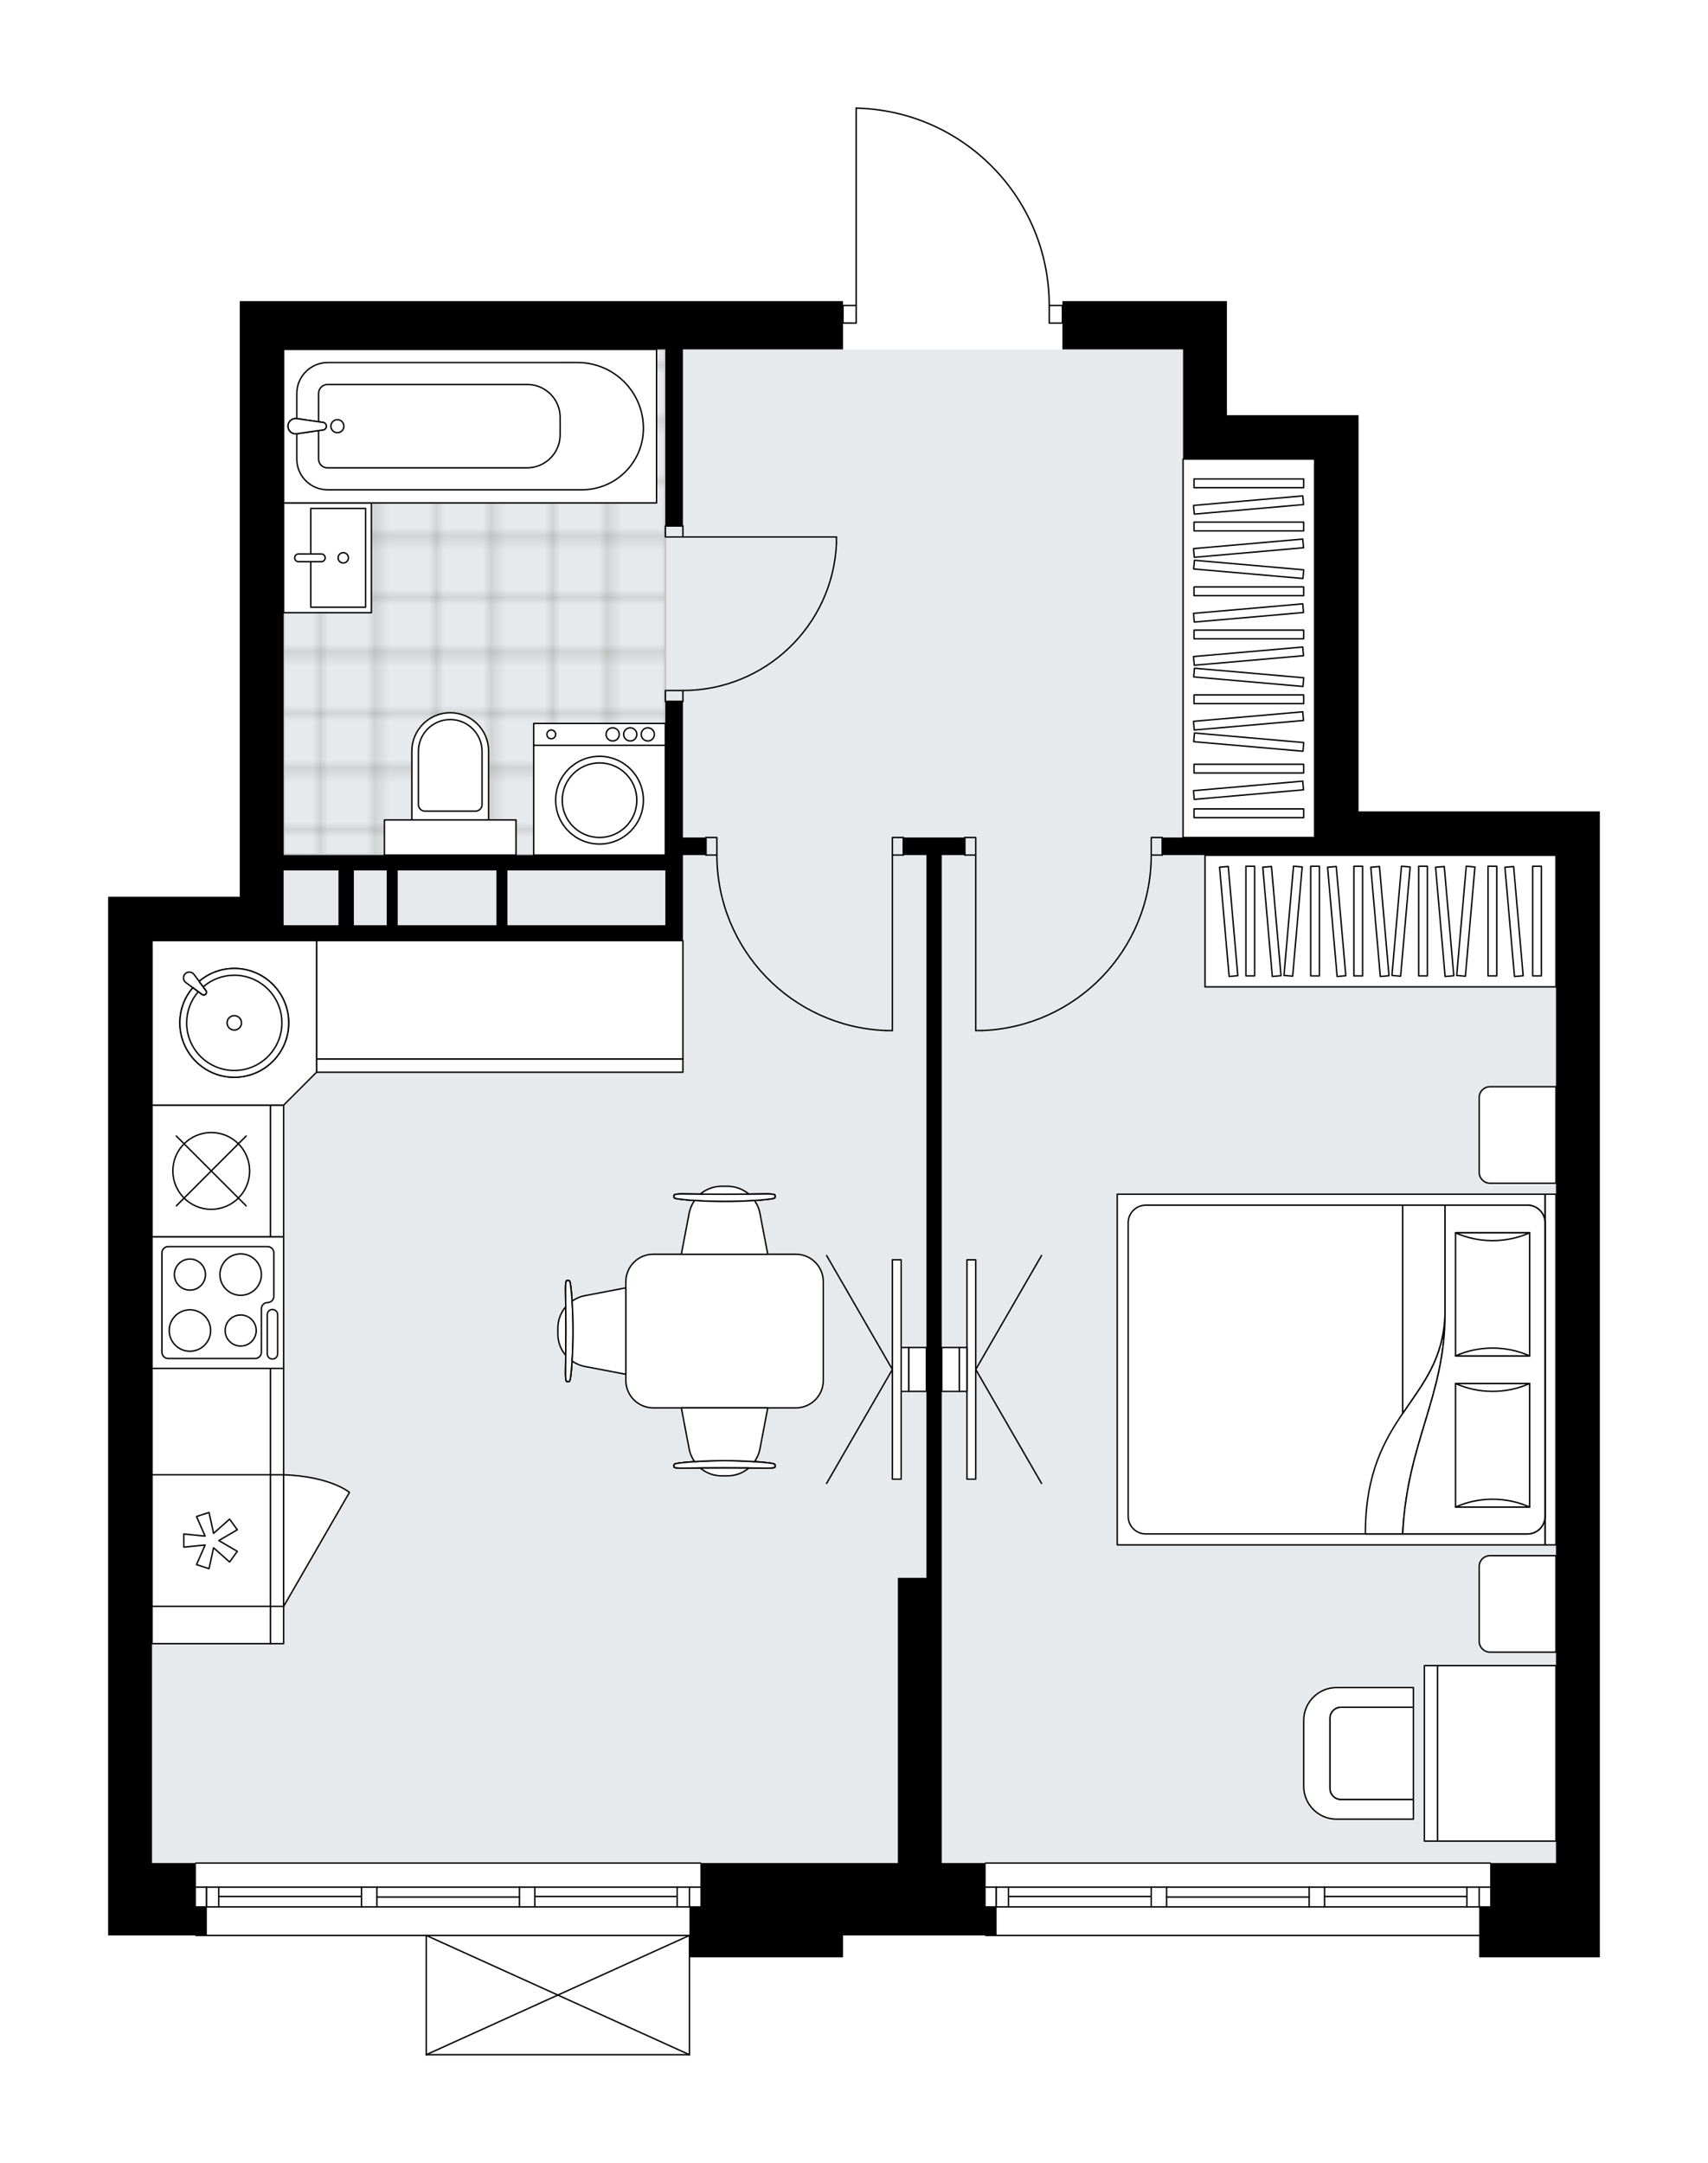 <svg xmlns="http://www.w3.org/2000/svg" xmlns:xlink="http://www.w3.org/1999/xlink" height="2000px" id="Layer_1" style="enable-background:new 0 0 1579.38 2000;" version="1.1" viewBox="0 0 1579.38 2000" width="1579.38px" x="0px" y="0px" xml:space="preserve">
<style type="text/css">
	.st0{fill:none;}
	.st1{opacity:0.25;fill:none;stroke:#13110C;stroke-width:0.4;stroke-miterlimit:10;}
	.st2{fill:#FFFFFF;}
	.st3{fill:#E7EAEC;}
	.st4{fill:url(#SVGID_1_);stroke:#C8C8C8;stroke-width:2;stroke-linecap:round;stroke-linejoin:round;stroke-miterlimit:10;}
	.st5{fill:none;stroke:#000000;stroke-width:1.3;stroke-linecap:round;stroke-linejoin:round;stroke-miterlimit:10;}
	.st6{fill:#FFFFFF;stroke:#000000;stroke-width:1.3;stroke-linecap:round;stroke-linejoin:round;stroke-miterlimit:10;}
	.st7{font-family:'Arial-BoldMT';}
	.st8{font-size:106.319px;}
	.st9{font-size:89.962px;}
	.st10{font-family:'ArialMT';}
	.st11{font-size:40px;}
</style>
<pattern height="14.57" id="New_Pattern_Swatch_3" patternUnits="userSpaceOnUse" style="overflow:visible;" viewBox="7.49 -22.06 14.57 14.57" width="14.57" x="-1310.62" y="2329.88">
	<g>
		<rect class="st0" height="14.57" width="14.57" x="7.49" y="-22.06" />
		<g>
			<rect class="st1" height="7.29" width="7.29" x="14.77" y="-7.49" />
		</g>
		<g>
			<rect class="st1" height="7.29" width="7.29" x="0.2" y="-7.49" />
		</g>
		<g>
			<rect class="st1" height="7.29" width="7.29" x="22.06" y="-14.77" />
		</g>
		<g>
			<rect class="st1" height="7.29" width="7.29" x="7.49" y="-14.77" />
			<rect class="st1" height="7.29" width="7.29" x="14.77" y="-22.06" />
		</g>
		<g>
			<rect class="st1" height="7.29" width="7.29" x="0.2" y="-22.06" />
		</g>
		<g>
			<rect class="st1" height="7.29" width="7.29" x="22.06" y="-29.35" />
		</g>
		<g>
			<rect class="st1" height="7.29" width="7.29" x="7.49" y="-29.35" />
		</g>
	</g>
</pattern>
<path class="st2" d="M1256.24,750.29h223.13v40.57v931.89  v40.57v46.66h-111.57v-19.63H911.4c-0.36,0-0.65-0.29-0.65-0.65h-131.2v20.29H638.2V1900c0,0,0,0.01,0,0.01  c0,0.04-0.02,0.07-0.02,0.11c-0.01,0.05-0.01,0.1-0.03,0.15c0,0,0,0,0,0.01c0,0.01-0.01,0.01-0.01,0.01  c-0.05,0.1-0.12,0.17-0.2,0.23c-0.02,0.02-0.04,0.03-0.06,0.04c-0.09,0.05-0.2,0.09-0.31,0.09H394.13c-0.12,0-0.22-0.04-0.31-0.09  c-0.02-0.01-0.04-0.03-0.06-0.04c-0.08-0.06-0.16-0.14-0.2-0.23c0-0.01-0.01-0.01-0.01-0.01c0,0,0,0,0-0.01  c-0.02-0.04-0.02-0.1-0.03-0.15c-0.01-0.04-0.02-0.07-0.02-0.11c0,0,0-0.01,0-0.01v-109.66H181.14c-0.36,0-0.65-0.29-0.65-0.65H100  v-26.37v-40.57V829.2h40.57h81.14V323.09v-44.63h557.84v3.41c0,0,0,0,0,0h11.52V100c0,0,0-0.01,0-0.01c0,0,0,0,0-0.01  c0.01-0.31,0.22-0.56,0.53-0.61c0.04-0.01,0.08-0.02,0.12-0.02c0,0,0,0,0.01,0c0,0,0,0,0.01,0c48.16,1.07,93.23,20.63,126.91,55.06  c33.53,34.28,52.06,79.52,52.22,127.45h11.53v-3.41h152.14v44.63v60.85h121.71v40.57V750.29z" id="background" />
<g id="floor">
	<polygon class="st3" points="262.28,323.09 262.28,871.8 140.57,871.8 140.57,1722.75 448.41,1722.75 526.3,1722.75    1438.81,1722.75 1438.81,790.86 1215.67,790.86 1215.67,424.51 1093.96,424.51 1093.96,323.09  " />
	<pattern id="SVGID_1_" patternTransform="matrix(7.156 0 0 7.156 35812.453 59393.141)" xlink:href="#New_Pattern_Swatch_3">
	</pattern>
	<polygon class="st4" points="615.24,790.66 615.24,323.09 262.28,323.09 262.28,790.28 412.39,790.66 412.39,790.66  " />
	<g id="LINE_00000018948477342829559460000001079085631585314437_">
		<line class="st5" x1="181.14" x2="647.69" y1="1722.75" y2="1722.75" />
	</g>
	<g id="LINE_00000055682140096343584140000001519054937432646072_">
		<line class="st5" x1="190.92" x2="190.92" y1="1745.06" y2="1763.32" />
	</g>
	<g id="LINE_00000003817356320692095160000006999167651544225468_">
		<line class="st5" x1="637.55" x2="637.55" y1="1745.06" y2="1763.32" />
	</g>
	<g id="LINE_00000101802001101337336110000015426057179915126705_">
		<line class="st5" x1="334.29" x2="202.28" y1="1753.68" y2="1753.68" />
	</g>
	<g id="LINE_00000049930433219639875390000007405013008114466999_">
		<line class="st5" x1="626.19" x2="494.54" y1="1753.68" y2="1753.68" />
	</g>
	<g id="LINE_00000171717960694142143130000007728078903728553362_">
		<line class="st5" x1="626.19" x2="626.19" y1="1763.32" y2="1745.06" />
	</g>
	<g id="LINE_00000009560562547033062260000003502830379579830694_">
		<line class="st5" x1="190.92" x2="190.92" y1="1745.06" y2="1763.32" />
	</g>
	<g id="LINE_00000057841080655634717830000009385538132725713045_">
		<line class="st5" x1="202.28" x2="202.28" y1="1763.32" y2="1745.06" />
	</g>
	<g id="LINE_00000096749538392696696320000003727574520570776742_">
		<line class="st5" x1="348.49" x2="348.49" y1="1745.06" y2="1763.32" />
	</g>
	<g id="LINE_00000135656289395840871930000002007871355767705503_">
		<line class="st5" x1="348.49" x2="334.29" y1="1763.32" y2="1763.32" />
	</g>
	<g id="LINE_00000147188684521277326320000012345851978799421088_">
		<line class="st5" x1="334.29" x2="334.29" y1="1763.32" y2="1745.06" />
	</g>
	<g id="LINE_00000066489536042854367580000018280410369801384860_">
		<line class="st5" x1="334.29" x2="348.49" y1="1745.06" y2="1745.06" />
	</g>
	<g id="LINE_00000140700258201864378580000000585928262416892571_">
		<line class="st5" x1="647.69" x2="181.14" y1="1789.69" y2="1789.69" />
	</g>
	<g id="LINE_00000025408542080769373750000013733558683897846205_">
		<line class="st5" x1="494.54" x2="494.54" y1="1745.06" y2="1763.32" />
	</g>
	<g id="LINE_00000057141676091343882690000007106485884575094689_">
		<line class="st5" x1="494.54" x2="480.34" y1="1763.32" y2="1763.32" />
	</g>
	<g id="LINE_00000121965582163782492050000012292141439409067402_">
		<line class="st5" x1="480.34" x2="480.34" y1="1763.32" y2="1745.06" />
	</g>
	<g id="LINE_00000165921449474089896690000015322284903854289794_">
		<line class="st5" x1="480.34" x2="494.54" y1="1745.06" y2="1745.06" />
	</g>
	<g id="LINE_00000123426682753190534780000007792690145143238334_">
		<line class="st5" x1="480.34" x2="348.49" y1="1754.19" y2="1754.19" />
	</g>
	<g id="LWPOLYLINE_00000026133207228621181520000007833185627986308778_">
		<line class="st5" x1="494.54" x2="647.69" y1="1745.06" y2="1745.06" />
	</g>
	<g id="LWPOLYLINE_00000025418017990544327950000003776028445747797694_">
		<line class="st5" x1="480.34" x2="348.49" y1="1745.06" y2="1745.06" />
	</g>
	<g id="LWPOLYLINE_00000152979497190030296370000001464088058519057048_">
		<line class="st5" x1="334.29" x2="181.14" y1="1745.06" y2="1745.06" />
	</g>
	<g id="LWPOLYLINE_00000166674048198620468670000010357287185585540533_">
		<line class="st5" x1="494.54" x2="647.69" y1="1763.32" y2="1763.32" />
	</g>
	<g id="LWPOLYLINE_00000067206893197700930250000000434326364886785423_">
		<line class="st5" x1="480.34" x2="348.49" y1="1763.32" y2="1763.32" />
	</g>
	<g id="LWPOLYLINE_00000030460644960520835280000001812825931737812382_">
		<line class="st5" x1="334.29" x2="181.14" y1="1763.32" y2="1763.32" />
	</g>
	<g id="LINE_00000005246410958357498960000009107182363358506887_">
		<line class="st5" x1="911.4" x2="1377.95" y1="1722.75" y2="1722.75" />
	</g>
	<g id="LINE_00000054949052145787350990000012820167999488630718_">
		<line class="st5" x1="921.18" x2="921.18" y1="1745.06" y2="1763.32" />
	</g>
	<g id="LINE_00000177452731408751497580000008932824041461519792_">
		<line class="st5" x1="1367.81" x2="1367.81" y1="1745.06" y2="1763.32" />
	</g>
	<g id="LINE_00000026149192528762593480000008374768116025482680_">
		<line class="st5" x1="1064.55" x2="932.54" y1="1753.68" y2="1753.68" />
	</g>
	<g id="LINE_00000044864320985226248080000004660762391370206614_">
		<line class="st5" x1="1356.45" x2="1224.8" y1="1753.68" y2="1753.68" />
	</g>
	<g id="LINE_00000140692607716049335520000006883362054901958788_">
		<line class="st5" x1="1356.45" x2="1356.45" y1="1763.32" y2="1745.06" />
	</g>
	<g id="LINE_00000102509280018237877910000018123367394328297114_">
		<line class="st5" x1="921.18" x2="921.18" y1="1745.06" y2="1763.32" />
	</g>
	<g id="LINE_00000149376734725573192820000004375590107569723022_">
		<line class="st5" x1="932.54" x2="932.54" y1="1763.32" y2="1745.06" />
	</g>
	<g id="LINE_00000032650731984222183730000016111175755958622385_">
		<line class="st5" x1="1078.75" x2="1078.75" y1="1745.06" y2="1763.32" />
	</g>
	<g id="LINE_00000167374860993470198060000017324821109127639203_">
		<line class="st5" x1="1078.75" x2="1064.55" y1="1763.32" y2="1763.32" />
	</g>
	<g id="LINE_00000052815190796437535110000009059701353175120017_">
		<line class="st5" x1="1064.55" x2="1064.55" y1="1763.32" y2="1745.06" />
	</g>
	<g id="LINE_00000042014019237765394150000005463263584123009213_">
		<line class="st5" x1="1064.55" x2="1078.75" y1="1745.06" y2="1745.06" />
	</g>
	<g id="LINE_00000010277880713652023000000018144021097173782938_">
		<line class="st5" x1="1377.95" x2="911.4" y1="1789.69" y2="1789.69" />
	</g>
	<g id="LINE_00000171680613841223897170000001731416028749712000_">
		<line class="st5" x1="1224.8" x2="1224.8" y1="1745.06" y2="1763.32" />
	</g>
	<g id="LINE_00000092433614864853601170000013342095150055523725_">
		<line class="st5" x1="1224.8" x2="1210.6" y1="1763.32" y2="1763.32" />
	</g>
	<g id="LINE_00000110471943230382685510000012557379014705142949_">
		<line class="st5" x1="1210.6" x2="1210.6" y1="1763.32" y2="1745.06" />
	</g>
	<g id="LINE_00000010268910058779267720000012342855285858478466_">
		<line class="st5" x1="1210.6" x2="1224.8" y1="1745.06" y2="1745.06" />
	</g>
	<g id="LINE_00000109718395725778548080000014617150229939366552_">
		<line class="st5" x1="1210.6" x2="1078.75" y1="1754.19" y2="1754.19" />
	</g>
	<g id="LWPOLYLINE_00000078756273904379091400000013968111659049296292_">
		<line class="st5" x1="1224.8" x2="1377.95" y1="1745.06" y2="1745.06" />
	</g>
	<g id="LWPOLYLINE_00000097482455328072430370000015177615491432867489_">
		<line class="st5" x1="1210.6" x2="1078.75" y1="1745.06" y2="1745.06" />
	</g>
	<g id="LWPOLYLINE_00000052078111563505311420000009946702649535603605_">
		<line class="st5" x1="1064.55" x2="911.4" y1="1745.06" y2="1745.06" />
	</g>
	<g id="LWPOLYLINE_00000129167177998362012630000015425890620007939496_">
		<line class="st5" x1="1224.8" x2="1377.95" y1="1763.32" y2="1763.32" />
	</g>
	<g id="LWPOLYLINE_00000177466812788329747560000000158625039678392743_">
		<line class="st5" x1="1210.6" x2="1078.75" y1="1763.32" y2="1763.32" />
	</g>
	<g id="LWPOLYLINE_00000163787157954239686400000003397913677261054853_">
		<line class="st5" x1="1064.55" x2="911.4" y1="1763.32" y2="1763.32" />
	</g>
	<g id="ARC_00000037668845120076002350000012781755223403582890_">
		<path class="st5" d="M970.22,282.52c0-99.25-79.29-180.31-178.51-182.52" />
	</g>
	<g id="LINE_00000172417380596003693700000017117320053265313198_">
		<line class="st5" x1="787.66" x2="779.55" y1="298.75" y2="298.75" />
	</g>
	<g id="LINE_00000173120392237346152440000013376588725967855504_">
		<line class="st5" x1="791.72" x2="791.72" y1="282.52" y2="100" />
	</g>
	<g id="LWPOLYLINE_00000125568739775297556540000011418789936415346579_">
		<rect class="st5" height="16.23" width="12.17" x="970.22" y="282.52" />
	</g>
	<g id="LWPOLYLINE_00000054946532385537141860000004465502593675622820_">
		<rect class="st5" height="16.23" width="12.17" x="779.55" y="282.52" />
	</g>
	<g id="LWPOLYLINE_00000107552299576331578640000005858543433036572555_">
		<rect class="st5" height="10.14" width="16.23" x="615.24" y="486.38" />
	</g>
	<g id="LWPOLYLINE_00000128485739912556743020000006636815521890485173_">
		<rect class="st5" height="10.14" width="16.23" x="615.24" y="638.52" />
	</g>
	<g id="LINE_00000040545630765539121580000012248150244160362900_">
		<line class="st5" x1="631.47" x2="615.24" y1="486.38" y2="486.38" />
	</g>
	<g id="LINE_00000108289209507132757400000003822870949064121269_">
		<line class="st5" x1="631.47" x2="615.24" y1="648.66" y2="648.66" />
	</g>
	<g id="LINE_00000039108829634030706640000000314311771945435021_">
		<line class="st5" x1="631.47" x2="773.46" y1="496.53" y2="496.53" />
	</g>
	<g id="ARC_00000093890400898740572180000011034657522266433419_">
		<path class="st5" d="M773.46,502.61c-3.38,75.98-65.94,135.86-141.99,135.91" />
	</g>
	<g id="LINE_00000147923938591796448160000004463843570507232910_">
		<line class="st5" x1="773.46" x2="773.46" y1="496.53" y2="502.61" />
	</g>
	<g id="LWPOLYLINE_00000132789404496499094330000001190264269064368010_">
		<rect class="st5" height="16.23" width="10.14" x="825.19" y="774.43" />
	</g>
	<g id="LWPOLYLINE_00000094591728809490396130000006731948130106295186_">
		<rect class="st5" height="16.23" width="10.14" x="652.76" y="774.43" />
	</g>
	<g id="LINE_00000021837587219730130130000006221779893600093859_">
		<line class="st5" x1="835.33" x2="835.33" y1="790.66" y2="774.43" />
	</g>
	<g id="LINE_00000106828493172010332060000014551203781948179876_">
		<line class="st5" x1="652.76" x2="652.76" y1="790.66" y2="774.43" />
	</g>
	<g id="LINE_00000065759182158998153870000015147582156158871424_">
		<line class="st5" x1="825.19" x2="825.19" y1="790.66" y2="952.94" />
	</g>
	<g id="LINE_00000182512817295611808780000009906957945694857100_">
		<line class="st5" x1="819.1" x2="825.19" y1="952.94" y2="952.94" />
	</g>
	<g id="ARC_00000090973115362238568950000011166608119629695906_">
		<path class="st5" d="M819.1,952.94c-87.19-3.38-156.15-75.02-156.19-162.28" />
	</g>
	<g id="LWPOLYLINE_00000142887891419694531520000004172541676633084307_">
		<rect class="st5" height="16.23" width="10.14" x="892.13" y="774.43" />
	</g>
	<g id="LWPOLYLINE_00000065782553728658447640000017889620634510442911_">
		<rect class="st5" height="16.23" width="10.14" x="1064.55" y="774.43" />
	</g>
	<g id="LINE_00000170272731820383103480000008544605963125440686_">
		<line class="st5" x1="892.13" x2="892.13" y1="790.66" y2="774.43" />
	</g>
	<g id="LINE_00000172411968704919462580000002557544743524541601_">
		<line class="st5" x1="1074.69" x2="1074.69" y1="790.66" y2="774.43" />
	</g>
	<g id="LINE_00000078756272360612402890000014405495697693348776_">
		<line class="st5" x1="902.27" x2="902.27" y1="790.66" y2="952.94" />
	</g>
	<g id="LINE_00000109709313285492095850000011173789651934912143_">
		<line class="st5" x1="908.35" x2="902.27" y1="952.94" y2="952.94" />
	</g>
	<g id="ARC_00000033327140582323509510000015257367110157573812_">
		<path class="st5" d="M1064.55,790.66c-0.04,87.26-69,158.9-156.19,162.28" />
	</g>
	<g id="LINE_00000117649681520279231410000009342912590915134348_">
		<line class="st5" x1="637.55" x2="394.13" y1="1900" y2="1900" />
	</g>
	<g id="LINE_00000165208887499118966200000016626746399056252571_">
		<line class="st5" x1="394.13" x2="394.13" y1="1900" y2="1789.69" />
	</g>
	<g id="LINE_00000114780913894802885080000009489325031176631231_">
		<line class="st5" x1="637.55" x2="637.55" y1="1789.69" y2="1900" />
	</g>
	<g id="LWPOLYLINE_00000085230820084747869470000011791368322744503441_">
		<line class="st5" x1="394.13" x2="637.55" y1="1789.69" y2="1900" />
	</g>
	<g id="LWPOLYLINE_00000130643766269708503290000017494938892159217547_">
		<line class="st5" x1="637.55" x2="394.13" y1="1789.69" y2="1900" />
	</g>
	<path d="M631.47,486.38V323.09h148.08v-44.63H221.71v44.63V829.2h-81.14H100v893.55v40.57v26.37h91.28v-26.37h-10.14v-40.57h-40.57   V869.77h81.14h40.57h352.96h16.23v-79.11h21.3v-16.23h-21.3V648.66h-16.23v141.99H412.39h-85.2h-64.91V323.09h352.96v163.29H631.47   z M469.19,804.86h146.05v50.71H469.19V804.86z M367.76,804.86h44.63h46.66v50.71h-91.28V804.86z M327.19,804.86h30.41v50.71h-30.41   V804.86z M312.99,804.86v50.71h-50.71v-50.71H312.99z" />
	<polygon points="911.4,1722.75 870.83,1722.75 870.83,1459.05 870.83,790.66 892.13,790.66 892.13,774.43 835.33,774.43    835.33,790.66 856.63,790.66 856.63,1459.05 830.26,1459.05 830.26,1722.75 647.69,1722.75 647.69,1763.32 637.55,1763.32    637.55,1789.69 637.55,1809.98 779.55,1809.98 779.55,1789.69 921.54,1789.69 921.54,1763.32 911.4,1763.32  " />
	<polygon points="1256.24,424.51 1256.24,383.94 1134.53,383.94 1134.53,323.09 1134.53,278.46 982.4,278.46 982.4,323.09    1093.96,323.09 1093.96,424.51 1134.53,424.51 1215.67,424.51 1215.67,774.43 1074.69,774.43 1074.69,790.66 1215.67,790.66    1215.67,790.86 1256.24,790.86 1438.81,790.86 1438.81,1722.75 1377.95,1722.75 1377.95,1763.32 1367.81,1763.32 1367.81,1809.98    1479.38,1809.98 1479.38,1763.32 1479.38,1722.75 1479.38,790.86 1479.38,750.29 1256.24,750.29  " />
</g>
<g id="mebel">
	<g>
		<path class="st6" d="M1367.81,1014.84V1084c0,5.6,4.54,10.14,10.14,10.14h60.85v-89.25h-61.05    C1372.26,1004.89,1367.81,1009.35,1367.81,1014.84z" />
		<path class="st6" d="M1367.81,1448.48v69.16c0,5.6,4.54,10.14,10.14,10.14h60.85v-89.25h-61.05    C1372.26,1438.53,1367.81,1442.99,1367.81,1448.48z" />
		<g>
			
				<rect class="st6" height="10.14" transform="matrix(-1.836970e-16 1 -1 -1.836970e-16 2700.166 -167.304)" width="324.28" x="1271.59" y="1261.36" />
			
				<rect class="st6" height="395.56" transform="matrix(-1.836970e-16 1 -1 -1.836970e-16 2497.316 35.545)" width="324.28" x="1068.74" y="1068.65" />
			<path class="st6" d="M1428.66,1130.66v271.54c0,8.96-7.27,16.23-16.23,16.23h-352.96c-8.96,0-16.23-7.27-16.23-16.23v-271.54     c0-8.96,7.27-16.23,16.23-16.23h352.96C1421.4,1114.43,1428.66,1121.7,1428.66,1130.66z" />
			<path class="st6" d="M1297.06,1418.43c4.15-84.82,39.1-126.85,39.13-203.22c-2.76,81.72-73.77,90.44-73.62,203.22     L1297.06,1418.43z" />
			<g>
				<path class="st6" d="M1297.06,1418.43c4.15-84.82,39.1-126.85,39.13-203.22l0-100.78h76.25c8.96,0,16.23,7.27,16.23,16.23      v271.54c0,8.96-7.27,16.23-16.23,16.23L1297.06,1418.43L1297.06,1418.43z" />
			</g>
			
				<rect class="st6" height="68.5" transform="matrix(-1.836970e-16 1 -1 -1.836970e-16 2577.074 -183.293)" width="113.8" x="1323.28" y="1162.64" />
			<path class="st6" d="M1345.94,1253.79c21.52-9.64,46.98-9.64,68.5,0H1345.94z" />
			<path class="st6" d="M1414.43,1139.99c-21.52,9.64-46.98,9.64-68.5,0H1414.43z" />
			
				<rect class="st6" height="68.5" transform="matrix(-1.836970e-16 1 -1 -1.836970e-16 2716.651 -43.716)" width="114.24" x="1323.07" y="1302.22" />
			<path class="st6" d="M1345.94,1393.59c21.52-9.67,46.98-9.67,68.5,0H1345.94z" />
			<path class="st6" d="M1414.43,1279.35c-21.52,9.67-46.98,9.67-68.5,0H1414.43z" />
			<g>
				<path class="st6" d="M1336.18,1215.21v-100.78h-39.13v192.56C1315.52,1279.71,1334.77,1256.99,1336.18,1215.21z" />
			</g>
		</g>
	</g>
	<g>
		<g>
			<g>
				<g>
					<path class="st6" d="M1306.96,1663.93h-66.94c-5.6,0-10.14-4.54-10.14-10.14v-64.91c0-5.6,4.54-10.14,10.14-10.14h66.94v-18.26       h-71.02c-16.79,0-30.4,13.61-30.4,30.4v60.9c0,16.79,13.61,30.4,30.4,30.4h71.02V1663.93z" />
				</g>
				<path class="st6" d="M1229.87,1588.87v64.91c0,5.6,4.54,10.14,10.14,10.14h66.94v-85.2h-66.94      C1234.41,1578.73,1229.87,1583.27,1229.87,1588.87z" />
			</g>
		</g>
		<g>
			
				<rect class="st6" height="109.54" transform="matrix(-2.706974e-10 1 -1 -2.706974e-10 3005.362 237.289)" width="162.28" x="1302.9" y="1566.56" />
			
				<rect class="st6" height="12.17" transform="matrix(-2.706974e-10 1 -1 -2.706974e-10 2944.508 298.144)" width="162.28" x="1242.04" y="1615.24" />
		</g>
	</g>
	<g>
		<rect class="st6" height="349.92" width="121.71" x="1093.96" y="424.51" />
		<g>
			<rect class="st6" height="8.06" width="101.42" x="1104.1" y="442.89" />
			<rect class="st6" height="8.06" width="101.42" x="1104.1" y="482.83" />
			<rect class="st6" height="8.06" width="101.42" x="1104.1" y="542.73" />
			<rect class="st6" height="8.06" width="101.42" x="1104.1" y="582.67" />
			<rect class="st6" height="8.06" width="101.42" x="1104.1" y="642.58" />
			
				<rect class="st6" height="8.06" transform="matrix(0.996 0.087 -0.087 0.996 50.308 -98.644)" width="101.42" x="1104.1" y="522.77" />
			
				<rect class="st6" height="8.06" transform="matrix(0.996 0.087 -0.087 0.996 59.01 -98.264)" width="101.42" x="1104.1" y="622.61" />
			
				<rect class="st6" height="8.06" transform="matrix(0.996 -0.087 0.087 0.996 -36.297 102.426)" width="101.42" x="1104.1" y="462.86" />
			
				<rect class="st6" height="8.06" transform="matrix(0.996 -0.087 0.087 0.996 -39.778 102.578)" width="101.42" x="1104.1" y="502.8" />
			
				<rect class="st6" height="8.06" transform="matrix(0.996 -0.087 0.087 0.996 -45 102.805)" width="101.42" x="1104.1" y="562.7" />
			
				<rect class="st6" height="8.06" transform="matrix(0.996 -0.087 0.087 0.996 -48.48 102.957)" width="101.42" x="1104.1" y="602.64" />
			
				<rect class="st6" height="8.06" transform="matrix(0.996 0.087 -0.087 0.996 64.231 -98.036)" width="101.42" x="1104.1" y="682.52" />
			
				<rect class="st6" height="8.06" transform="matrix(0.996 -0.087 0.087 0.996 -53.702 103.186)" width="101.42" x="1104.1" y="662.55" />
			<rect class="st6" height="8.06" width="101.42" x="1104.1" y="706.71" />
			<rect class="st6" height="8.06" width="101.42" x="1104.1" y="747.99" />
			
				<rect class="st6" height="8.06" transform="matrix(0.996 -0.087 0.087 0.996 -59.291 103.43)" width="101.42" x="1104.1" y="726.68" />
		</g>
	</g>
	<g>
		
			<rect class="st6" height="324.56" transform="matrix(1.441925e-10 -1 1 1.441925e-10 424.812 2128.242)" width="121.71" x="1215.67" y="689.44" />
		<g>
			
				<rect class="st6" height="8.06" transform="matrix(1.347767e-10 -1 1 1.347767e-10 304.414 2007.844)" width="101.42" x="1105.42" y="847.68" />
			
				<rect class="st6" height="8.06" transform="matrix(1.345795e-10 -1 1 1.345795e-10 364.322 2067.752)" width="101.42" x="1165.32" y="847.68" />
			
				<rect class="st6" height="8.06" transform="matrix(1.347767e-10 -1 1 1.347767e-10 404.26 2107.69)" width="101.42" x="1205.26" y="847.68" />
			
				<rect class="st6" height="8.06" transform="matrix(1.347767e-10 -1 1 1.347767e-10 464.168 2167.598)" width="101.42" x="1265.17" y="847.68" />
			
				<rect class="st6" height="8.06" transform="matrix(0.087 -0.996 0.996 0.087 243.35 1968.999)" width="101.42" x="1145.36" y="847.68" />
			
				<rect class="st6" height="8.06" transform="matrix(0.087 -0.996 0.996 0.087 334.493 2068.465)" width="101.42" x="1245.2" y="847.68" />
			
				<rect class="st6" height="8.06" transform="matrix(-0.087 -0.996 0.996 -0.087 386.709 2057.783)" width="101.42" x="1085.45" y="847.68" />
			
				<rect class="st6" height="8.06" transform="matrix(-0.087 -0.996 0.996 -0.087 430.128 2097.57)" width="101.42" x="1125.39" y="847.68" />
			
				<rect class="st6" height="8.06" transform="matrix(-0.087 -0.996 0.996 -0.087 495.257 2157.249)" width="101.42" x="1185.29" y="847.68" />
			
				<rect class="st6" height="8.06" transform="matrix(-0.087 -0.996 0.996 -0.087 538.676 2197.036)" width="101.42" x="1225.23" y="847.68" />
			
				<rect class="st6" height="8.06" transform="matrix(0.087 -0.996 0.996 0.087 389.18 2128.145)" width="101.42" x="1305.11" y="847.68" />
			
				<rect class="st6" height="8.06" transform="matrix(-0.087 -0.996 0.996 -0.087 603.805 2256.715)" width="101.42" x="1285.14" y="847.68" />
			
				<rect class="st6" height="8.06" transform="matrix(1.347953e-10 -1 1 1.347953e-10 528.299 2231.729)" width="101.42" x="1329.3" y="847.68" />
			
				<rect class="st6" height="8.06" transform="matrix(1.354588e-10 -1 1 1.354588e-10 569.583 2273.012)" width="101.42" x="1370.59" y="847.68" />
			
				<rect class="st6" height="8.06" transform="matrix(-0.087 -0.996 0.996 -0.087 673.526 2320.602)" width="101.42" x="1349.27" y="847.68" />
		</g>
	</g>
	<g>
		<rect class="st6" height="109.54" width="338.76" x="292.71" y="869.77" />
		<rect class="st6" height="12.17" width="338.76" x="292.71" y="979.31" />
	</g>
	<g>
		
			<rect class="st6" height="109.54" transform="matrix(2.132833e-11 -1 1 2.132833e-11 -1197.273 1587.954)" width="254.58" x="68.05" y="1337.84" />
		
			<rect class="st6" height="12.17" transform="matrix(2.132833e-11 -1 1 2.132833e-11 -1136.418 1648.809)" width="254.58" x="128.91" y="1386.53" />
	</g>
	<g>
		<path class="st6" d="M735.93,1301.86H604.08c-14,0-25.36-11.35-25.36-25.36v-91.34c0-14,11.35-25.36,25.36-25.36h131.85    c14,0,25.36,11.35,25.36,25.36v91.34C761.29,1290.51,749.94,1301.86,735.93,1301.86z" />
		<g>
			<g id="LINE_00000172404712960036360700000002424001868421935535_">
				<path class="st6" d="M712.16,1108.72c-24.55,3.08-59.8,3.08-84.35,0c-2.83-0.36-4.48-0.89-4.48-1.45v-0.14v-2      c0-0.6,3.18-1.09,7.1-1.09c26.3,0.42,52.81,0.42,79.11,0c3.92,0,7.1,0.49,7.1,1.09v2v0.14      C716.64,1107.83,714.99,1108.37,712.16,1108.72z" />
			</g>
			<g id="LINE_00000025412770997998548110000002426689740333904542_">
				<path class="st6" d="M712.16,1108.72c-24.55,3.08-59.8,3.08-84.35,0c-2.83-0.36-4.48-0.89-4.48-1.45v-0.14v-2      c0-0.6,3.18-1.09,7.1-1.09c26.3,0.42,52.81,0.42,79.11,0c3.92,0,7.1,0.49,7.1,1.09v2v0.14      C716.64,1107.83,714.99,1108.37,712.16,1108.72z" />
			</g>
			<g id="LINE_00000044875117093527360890000015518966455342043279_">
				<path class="st6" d="M712.16,1108.72c-24.55,3.08-59.8,3.08-84.35,0c-2.83-0.36-4.48-0.89-4.48-1.45v-0.14v-2      c0-0.6,3.18-1.09,7.1-1.09c26.3,0.42,52.81,0.42,79.11,0c3.92,0,7.1,0.49,7.1,1.09v2v0.14      C716.64,1107.83,714.99,1108.37,712.16,1108.72z" />
			</g>
			<path class="st6" d="M692.4,1104.17c-5.34-4.51-12.21-7.21-19.62-7.21h-5.59c-7.42,0-14.28,2.69-19.62,7.21     C662.51,1104.3,677.45,1104.3,692.4,1104.17z" />
			<path class="st6" d="M709.94,1159.82l-7.28-38.13c-0.82-4.31-2.61-8.19-5-11.61c-17.6,1.24-37.77,1.24-55.37,0     c-2.38,3.42-4.17,7.3-5,11.61l-7.28,38.13H709.94z" />
		</g>
		<g>
			<g id="LINE_00000157999042590806212930000018329439785400584637_">
				<path class="st6" d="M527.63,1188.66c3.08,24.55,3.08,59.8,0,84.35c-0.36,2.83-0.89,4.48-1.45,4.48h-0.14h-2      c-0.6,0-1.09-3.18-1.09-7.1c0.42-26.3,0.42-52.81,0-79.11c0-3.92,0.49-7.1,1.09-7.1h2h0.14      C526.74,1184.19,527.28,1185.83,527.63,1188.66z" />
			</g>
			<g id="LINE_00000085945815449093634800000018153055584353806750_">
				<path class="st6" d="M527.63,1188.66c3.08,24.55,3.08,59.8,0,84.35c-0.36,2.83-0.89,4.48-1.45,4.48h-0.14h-2      c-0.6,0-1.09-3.18-1.09-7.1c0.42-26.3,0.42-52.81,0-79.11c0-3.92,0.49-7.1,1.09-7.1h2h0.14      C526.74,1184.19,527.28,1185.83,527.63,1188.66z" />
			</g>
			<g id="LINE_00000013188688167112858800000005466710938996593585_">
				<path class="st6" d="M527.63,1188.66c3.08,24.55,3.08,59.8,0,84.35c-0.36,2.83-0.89,4.48-1.45,4.48h-0.14h-2      c-0.6,0-1.09-3.18-1.09-7.1c0.42-26.3,0.42-52.81,0-79.11c0-3.92,0.49-7.1,1.09-7.1h2h0.14      C526.74,1184.19,527.28,1185.83,527.63,1188.66z" />
			</g>
			<path class="st6" d="M523.08,1208.42c-4.51,5.34-7.21,12.21-7.21,19.62v5.59c0,7.42,2.69,14.28,7.21,19.62     C523.21,1238.31,523.21,1223.37,523.08,1208.42z" />
			<path class="st6" d="M578.72,1190.88l-38.13,7.28c-4.31,0.82-8.19,2.61-11.61,5c1.24,17.6,1.24,37.77,0,55.37     c3.42,2.38,7.3,4.17,11.61,5l38.13,7.28V1190.88z" />
		</g>
		<g>
			<g id="LINE_00000069387215702168937050000016873946610990811836_">
				<path class="st6" d="M627.8,1352.96c24.55-3.08,59.8-3.08,84.35,0c2.83,0.36,4.48,0.89,4.48,1.45v0.14v2      c0,0.6-3.18,1.09-7.1,1.09c-26.3-0.42-52.81-0.42-79.11,0c-3.92,0-7.1-0.49-7.1-1.09v-2v-0.14      C623.32,1353.85,624.97,1353.31,627.8,1352.96z" />
			</g>
			<g id="LINE_00000182519027393980959780000008192818842424392838_">
				<path class="st6" d="M627.8,1352.96c24.55-3.08,59.8-3.08,84.35,0c2.83,0.36,4.48,0.89,4.48,1.45v0.14v2      c0,0.6-3.18,1.09-7.1,1.09c-26.3-0.42-52.81-0.42-79.11,0c-3.92,0-7.1-0.49-7.1-1.09v-2v-0.14      C623.32,1353.85,624.97,1353.31,627.8,1352.96z" />
			</g>
			<g id="LINE_00000101823407039457469850000009524318940658705032_">
				<path class="st6" d="M627.8,1352.96c24.55-3.08,59.8-3.08,84.35,0c2.83,0.36,4.48,0.89,4.48,1.45v0.14v2      c0,0.6-3.18,1.09-7.1,1.09c-26.3-0.42-52.81-0.42-79.11,0c-3.92,0-7.1-0.49-7.1-1.09v-2v-0.14      C623.32,1353.85,624.97,1353.31,627.8,1352.96z" />
			</g>
			<path class="st6" d="M647.56,1357.51c5.34,4.51,12.21,7.21,19.62,7.21h5.59c7.42,0,14.28-2.69,19.62-7.21     C677.45,1357.38,662.51,1357.38,647.56,1357.51z" />
			<path class="st6" d="M630.02,1301.86l7.28,38.13c0.82,4.31,2.61,8.19,5,11.61c17.6-1.24,37.77-1.24,55.37,0     c2.38-3.42,4.17-7.3,5-11.61l7.28-38.13H630.02z" />
		</g>
	</g>
	<g>
		<g>
			<g id="LINE_00000178178807982194978090000009226919692240328863_">
				<line class="st6" x1="825.19" x2="764.33" y1="1266.34" y2="1371.74" />
			</g>
			<g id="LINE_00000028288346290148759520000009953873988632705946_">
				<line class="st6" x1="825.19" x2="764.33" y1="1266.34" y2="1160.94" />
			</g>
		</g>
		<rect class="st6" height="202.85" width="8.11" x="825.19" y="1164.91" />
		
			<rect class="st6" height="40.57" transform="matrix(-1 -1.224647e-16 1.224647e-16 -1 1673.701 2532.678)" width="7.1" x="833.3" y="1246.05" />
		<rect class="st6" height="40.57" width="16.23" x="840.4" y="1246.05" />
	</g>
	<g>
		<g>
			<g id="LINE_00000046337867894370484320000008808631120815558845_">
				<line class="st6" x1="902.27" x2="963.12" y1="1266.34" y2="1160.94" />
			</g>
			<g id="LINE_00000092430167500577767610000008801632718621783951_">
				<line class="st6" x1="902.27" x2="963.12" y1="1266.34" y2="1371.74" />
			</g>
		</g>
		
			<rect class="st6" height="202.85" transform="matrix(-1 -1.224647e-16 1.224647e-16 -1 1796.425 2532.678)" width="8.11" x="894.16" y="1164.91" />
		<rect class="st6" height="40.57" width="7.1" x="887.06" y="1246.05" />
		
			<rect class="st6" height="40.57" transform="matrix(-1 -1.224647e-16 1.224647e-16 -1 1757.883 2532.678)" width="16.23" x="870.83" y="1246.05" />
	</g>
	<g>
		<path class="st6" d="M416.32,659.07L416.32,659.07c19.61,0,35.5,15.89,35.5,35.5v63.63h-71v-63.63    C380.82,674.97,396.72,659.07,416.32,659.07z" />
		
			<rect class="st6" height="32.46" transform="matrix(-1 -9.004587e-11 9.004587e-11 -1 832.643 1548.855)" width="121.71" x="355.47" y="758.2" />
		<path class="st6" d="M416.32,665.37L416.32,665.37c16.24,0,29.41,13.17,29.41,29.41V744c0,3.36-2.72,6.09-6.09,6.09h-46.65    c-3.36,0-6.09-2.72-6.09-6.09v-49.22C386.91,678.54,400.08,665.37,416.32,665.37z" />
	</g>
	<g>
		
			<rect class="st6" height="20.28" transform="matrix(-1 -8.947788e-11 8.947788e-11 -1 1108.765 1358.177)" width="121.71" x="493.53" y="668.95" />
		
			<rect class="st6" height="101.42" transform="matrix(-1 -8.947788e-11 8.947788e-11 -1 1108.765 1479.887)" width="121.71" x="493.53" y="689.23" />
		<g id="CIRCLE_00000170976345962084186190000013472110052566728094_">
			<circle class="st6" cx="554.38" cy="739.94" r="40.57" />
		</g>
		<g id="CIRCLE_00000110460386037488559230000009950738316953639068_">
			<circle class="st6" cx="554.38" cy="739.94" r="34.48" />
		</g>
		<g id="CIRCLE_00000088126053828019825680000004796515650549203108_">
			<circle class="st6" cx="509.76" cy="679.09" r="4.06" />
		</g>
		<g id="CIRCLE_00000021111067158506398570000011598611216149470877_">
			<circle class="st6" cx="566.55" cy="679.09" r="6.09" />
		</g>
		<g id="CIRCLE_00000059304038343929619050000010760119826233780900_">
			<circle class="st6" cx="582.78" cy="679.09" r="6.09" />
		</g>
		<g id="CIRCLE_00000114075979730758454050000016761604783052457861_">
			<circle class="st6" cx="599.01" cy="679.09" r="6.09" />
		</g>
	</g>
	<g>
		
			<rect class="st6" height="81.14" transform="matrix(4.526252e-11 -1 1 4.526252e-11 -212.951 818.65)" width="101.43" x="252.13" y="475.23" />
		
			<rect class="st6" height="50.71" transform="matrix(4.447737e-11 -1 1 4.447737e-11 -203.099 828.544)" width="91.28" x="267.08" y="490.47" />
		<path class="st6" d="M300.69,515.82L300.69,515.82c0,1.98-1.61,3.59-3.59,3.59h-21.03c-1.98,0-3.59-1.61-3.59-3.59l0,0    c0-1.98,1.61-3.59,3.59-3.59h21.03C299.09,512.23,300.69,513.84,300.69,515.82z" />
		<circle class="st6" cx="317.4" cy="515.82" r="4.77" />
	</g>
	<g>
		
			<rect class="st6" height="121.71" transform="matrix(4.468654e-11 -1 1 4.468654e-11 -1003.045 1405.895)" width="121.71" x="140.57" y="1143.62" />
		<path class="st6" d="M155.5,1256.2h80.46c3.17,0,5.75-2.57,5.75-5.75v-40.23c0-3.17,2.57-5.75,5.75-5.75h0    c3.17,0,5.75-2.57,5.75-5.75v-40.23c0-3.17-2.57-5.75-5.75-5.75H155.5c-3.17,0-5.75,2.57-5.75,5.75v91.96    C149.75,1253.62,152.33,1256.2,155.5,1256.2z" />
		<path class="st6" d="M256.72,1215.65v36.26c0,2.65-2.14,4.79-4.79,4.79h0c-2.65,0-4.79-2.14-4.79-4.79l0-36.26    c0-2.65,2.14-4.79,4.79-4.79h0C254.58,1210.87,256.72,1213.01,256.72,1215.65z" />
		<circle class="st6" cx="175.62" cy="1230.33" r="19.16" />
		<circle class="st6" cx="222.55" cy="1178.61" r="19.16" />
		<circle class="st6" cx="222.55" cy="1230.33" r="14.37" />
		<circle class="st6" cx="175.62" cy="1178.61" r="14.37" />
	</g>
	<g>
		
			<rect class="st6" height="109.54" transform="matrix(4.510487e-11 -1 1 4.510487e-11 -887.421 1278.1)" width="121.71" x="134.48" y="1027.99" />
		
			<rect class="st6" height="12.17" transform="matrix(4.510487e-11 -1 1 4.510487e-11 -826.566 1338.954)" width="121.71" x="195.34" y="1076.67" />
		<circle class="st6" cx="195.34" cy="1082.76" r="35.5" />
		<line class="st6" x1="163.07" x2="227.61" y1="1050.49" y2="1115.03" />
		<line class="st6" x1="227.61" x2="163.07" y1="1050.49" y2="1115.03" />
	</g>
	<g>
		
			<rect class="st6" height="109.54" transform="matrix(4.510507e-11 1 -1 4.510507e-11 1619.901 1229.222)" width="121.71" x="134.48" y="1369.79" />
		
			<rect class="st6" height="12.17" transform="matrix(4.510507e-11 1 -1 4.510507e-11 1680.756 1168.368)" width="121.71" x="195.34" y="1418.48" />
		<polygon class="st6" points="189.67,1420.45 169.98,1418.48 169.98,1430.65 189.67,1428.68 181.72,1446.8 193.29,1450.56     197.5,1431.22 212.28,1444.39 219.43,1434.54 202.34,1424.56 219.43,1414.58 212.28,1404.73 197.5,1417.9 193.29,1398.57     181.72,1402.33   " />
		<path class="st6" d="M262.28,1485.42l60.85-105.4c0,0-17.13-14.69-60.85-16.31V1485.42z" />
	</g>
	<g>
		
			<rect class="st6" height="344.84" transform="matrix(4.486151e-11 -1 1 4.486151e-11 40.615 828.788)" width="141.99" x="363.7" y="221.66" />
		<g id="ARC_00000014613173767370967600000016543983715369913987_">
			<path class="st6" d="M274.44,401.09c-0.68,0.1-1.37,0.1-2.04,0c-3.87-0.56-6.55-4.16-5.98-8.03c0.56-3.87,4.16-6.55,8.03-5.98     l24.77,3.61c1.14,0.34,2.04,1.24,2.38,2.38c0.56,1.87-0.51,3.85-2.38,4.4L274.44,401.09z" />
		</g>
		<path class="st6" d="M274.45,363.87v23.21l24.76,3.61c1.14,0.34,2.04,1.24,2.38,2.38c0.56,1.87-0.51,3.85-2.38,4.4l-24.76,3.61    v23.42c0,15.68,12.71,28.4,28.4,28.4h235.26c31.39,0,56.84-25.45,56.84-56.84c0-33.59-27.23-60.81-60.81-60.81H303.06    C287.26,335.26,274.45,348.07,274.45,363.87z" />
		<path class="st6" d="M294.59,363.8v26.22l4.62,0.67c1.14,0.34,2.04,1.24,2.38,2.38c0.56,1.87-0.51,3.85-2.38,4.4l-4.62,0.67v26.36    c0,4.48,3.63,8.11,8.11,8.11h184.64c16.91,0,30.62-13.71,30.62-30.62v-16.04c0-16.8-13.62-30.43-30.43-30.43H302.85    C298.29,355.55,294.59,359.24,294.59,363.8z" />
		<g id="ARC_00000022524392370177608410000011539409877083060894_">
			<path class="st6" d="M274.44,401.09c-0.68,0.1-1.37,0.1-2.04,0c-3.87-0.56-6.55-4.16-5.98-8.03c0.56-3.87,4.16-6.55,8.03-5.98     l24.77,3.61c1.14,0.34,2.04,1.24,2.38,2.38c0.56,1.87-0.51,3.85-2.38,4.4L274.44,401.09z" />
		</g>
		<circle class="st6" cx="311.98" cy="394.09" r="6.02" />
	</g>
	<g>
		<polygon class="st6" points="292.71,991.48 292.71,869.77 140.57,869.77 140.57,1021.91 262.28,1021.91   " />
		<g id="ARC_00000102519824177188829600000003969153646609886350_">
			<path class="st6" d="M171.84,908.54c-0.42-0.31-0.79-0.68-1.1-1.1c-1.77-2.38-1.28-5.74,1.1-7.52c2.38-1.77,5.74-1.28,7.52,1.1     l11.35,15.22c0.43,0.8,0.43,1.76,0,2.55c-0.71,1.3-2.33,1.79-3.64,1.08L171.84,908.54z" />
		</g>
		<path class="st6" d="M184.15,907.46l6.55,8.79c0.43,0.8,0.43,1.76,0,2.55c-0.71,1.3-2.33,1.79-3.64,1.08l-8.79-6.55    c-7.44,8.77-11.94,20.1-11.94,32.5c0,27.78,22.52,50.31,50.31,50.31s50.31-22.52,50.31-50.31s-22.52-50.31-50.31-50.31    C204.25,895.53,192.92,900.03,184.15,907.46z" />
		<path class="st6" d="M184.15,907.46l6.55,8.79c0.43,0.8,0.43,1.76,0,2.55c-0.71,1.3-2.33,1.79-3.64,1.08l-8.79-6.55    c-7.44,8.77-11.94,20.1-11.94,32.5c0,27.78,22.52,50.31,50.31,50.31s50.31-22.52,50.31-50.31s-22.52-50.31-50.31-50.31    C204.25,895.53,192.92,900.03,184.15,907.46z" />
		<path class="st6" d="M190.71,916.25c0.43,0.8,0.43,1.76,0,2.55c-0.71,1.3-2.33,1.79-3.64,1.08l-3.75-2.79    c-6.66,7.72-10.72,17.75-10.72,28.74c0,24.32,19.72,44.04,44.04,44.04s44.03-19.72,44.03-44.04c0-24.32-19.72-44.03-44.03-44.03    c-10.99,0-21.01,4.05-28.72,10.7L190.71,916.25z" />
		<circle class="st6" cx="216.64" cy="945.84" r="6.67" />
	</g>
</g>
</svg>